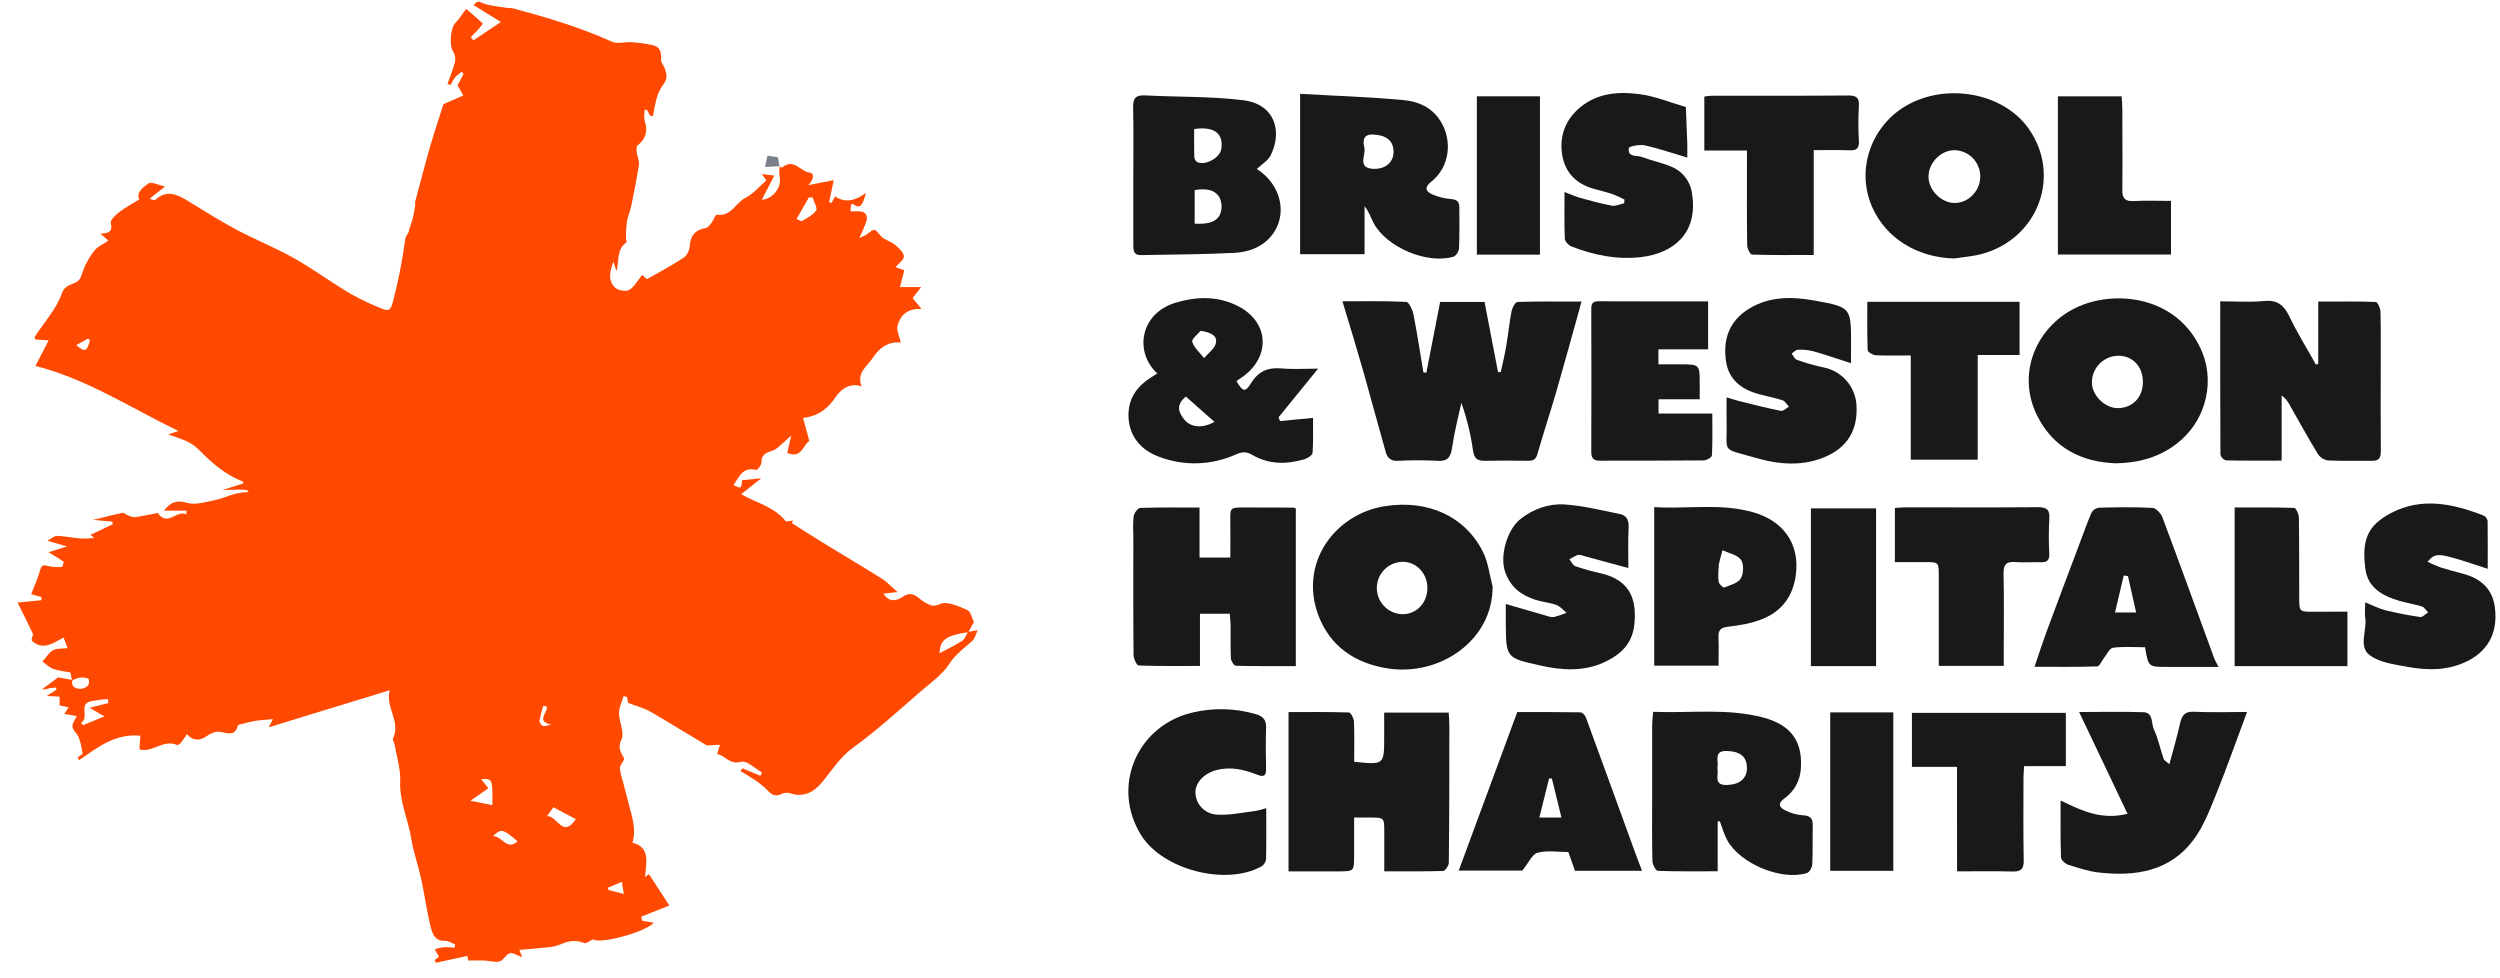 <svg width="92" height="36" viewBox="0 0 92 36" fill="none" xmlns="http://www.w3.org/2000/svg">
<g clip-path="url(#clip0_3539_2198)">
<path d="M28.685 6.127C28.722 6.141 28.777 6.175 28.791 6.162C29.201 5.803 29.453 6.312 29.792 6.35C29.962 6.368 29.97 6.582 29.746 6.814L30.681 6.63C30.616 6.939 30.564 7.186 30.512 7.435L30.601 7.468L30.728 7.227C31.107 7.483 31.48 7.382 31.868 7.101C31.729 7.627 31.628 7.693 31.372 7.495C31.353 7.51 31.321 7.522 31.318 7.539C31.306 7.617 31.304 7.689 31.297 7.777C31.424 7.777 31.537 7.768 31.648 7.777C31.89 7.799 31.935 7.967 31.88 8.158C31.806 8.36 31.721 8.559 31.625 8.751C31.715 8.722 31.802 8.684 31.884 8.637C32.199 8.384 32.175 8.405 32.417 8.686C32.541 8.832 32.778 8.877 32.932 9.004C33.072 9.121 33.255 9.283 33.262 9.433C33.268 9.564 33.057 9.705 32.953 9.833L33.279 9.944C33.225 10.155 33.177 10.338 33.12 10.563H33.901L33.583 10.969L33.909 11.368C33.397 11.349 33.142 11.587 33.032 11.975C32.982 12.151 33.1 12.374 33.149 12.608C32.768 12.552 32.398 12.745 32.137 13.144C31.922 13.475 31.499 13.724 31.711 14.223C31.36 14.091 31.002 14.239 30.752 14.61C30.483 15.009 30.145 15.313 29.552 15.379C29.63 15.666 29.707 15.936 29.784 16.23C29.543 16.372 29.514 16.889 28.97 16.671L29.119 16.025C28.985 16.147 28.904 16.226 28.818 16.297C28.696 16.397 28.585 16.534 28.443 16.578C28.204 16.656 28.013 16.718 28.019 17.027C28.019 17.12 27.872 17.305 27.83 17.294C27.33 17.17 27.195 17.551 26.994 17.854C27.28 17.99 27.28 17.99 27.312 17.671L28.019 17.599L27.275 18.185C27.817 18.509 28.463 18.619 28.926 19.192L29.186 19.157C29.171 19.188 29.157 19.22 29.143 19.251C29.33 19.37 29.516 19.491 29.704 19.609C29.973 19.777 30.24 19.946 30.511 20.111C31.165 20.51 31.827 20.899 32.471 21.308C32.655 21.424 32.806 21.594 33.028 21.789L32.511 21.843C32.734 22.212 33.043 22.084 33.217 21.964C33.618 21.689 33.796 22.052 34.056 22.179C34.234 22.266 34.331 22.35 34.597 22.227C34.847 22.112 35.275 22.31 35.593 22.445C35.721 22.498 35.767 22.748 35.842 22.894C35.778 23.008 35.705 23.136 35.632 23.263C34.822 23.384 34.586 23.545 34.577 24.037C34.87 23.882 35.152 23.749 35.41 23.58C35.51 23.515 35.554 23.365 35.624 23.254L35.978 23.191C35.901 23.358 35.867 23.507 35.778 23.588C35.48 23.853 35.166 24.073 34.932 24.433C34.677 24.828 34.257 25.121 33.889 25.439C33.072 26.141 32.28 26.876 31.408 27.502C30.904 27.864 30.607 28.364 30.233 28.81C29.924 29.176 29.537 29.347 29.097 29.197C28.992 29.161 28.877 29.166 28.775 29.21C28.503 29.361 28.355 29.202 28.188 29.03C28.059 28.906 27.919 28.794 27.77 28.697C27.603 28.582 27.427 28.484 27.254 28.378L27.313 28.272L27.985 28.549L28.041 28.426C27.784 28.284 27.48 27.977 27.281 28.034C26.843 28.16 26.681 27.789 26.39 27.751L26.493 27.407C26.387 27.412 26.28 27.42 26.174 27.423C26.111 27.423 26.033 27.447 25.985 27.418C25.304 27.013 24.633 26.59 23.945 26.196C23.706 26.059 23.428 25.987 23.113 25.865L23.073 25.647L22.948 25.617C22.889 25.822 22.779 26.027 22.78 26.23C22.78 26.566 22.993 26.967 22.869 27.218C22.685 27.592 22.935 27.782 22.971 27.936C22.888 28.104 22.806 28.194 22.811 28.278C22.832 28.437 22.868 28.594 22.919 28.747C22.991 29.024 23.068 29.299 23.136 29.577C23.249 30.042 23.429 30.5 23.273 31.012C23.947 31.181 23.776 31.742 23.737 32.276L23.881 32.168C24.132 32.555 24.378 32.934 24.631 33.323L23.6 33.732C23.61 33.782 23.619 33.832 23.629 33.882L24.065 33.959C23.697 34.323 22.074 34.751 21.82 34.568C21.7 34.623 21.57 34.733 21.499 34.704C21.204 34.582 20.936 34.619 20.657 34.74C20.527 34.797 20.389 34.835 20.248 34.852C19.877 34.895 19.504 34.921 19.11 34.956C19.121 34.98 19.152 35.06 19.217 35.222C19.026 35.157 18.871 35.045 18.762 35.079C18.618 35.125 18.526 35.342 18.384 35.381C18.216 35.428 18.019 35.355 17.835 35.347C17.651 35.339 17.477 35.347 17.233 35.347C17.233 35.335 17.203 35.209 17.196 35.178L16.035 35.431C16.021 35.396 16.009 35.36 15.997 35.325L16.155 35.21L16 34.934C16.106 34.899 16.215 34.873 16.326 34.856C16.46 34.854 16.595 34.86 16.729 34.874L16.748 34.754C16.623 34.707 16.494 34.613 16.373 34.621C16.016 34.646 15.915 34.367 15.859 34.145C15.709 33.557 15.63 32.95 15.501 32.355C15.394 31.859 15.217 31.375 15.137 30.875C15.024 30.163 14.695 29.501 14.727 28.748C14.747 28.301 14.597 27.846 14.52 27.395C14.507 27.321 14.436 27.23 14.46 27.181C14.761 26.562 14.181 26.046 14.338 25.401L9.888 26.765L10.043 26.466C9.79 26.489 9.593 26.498 9.399 26.527C9.253 26.553 9.108 26.587 8.965 26.629C8.888 26.648 8.766 26.658 8.756 26.696C8.64 27.128 8.359 26.964 8.079 26.929C7.93 26.91 7.739 26.991 7.615 27.084C7.369 27.265 7.102 27.275 6.879 27.018C6.802 27.128 6.739 27.232 6.663 27.328C6.628 27.371 6.55 27.431 6.522 27.418C6.006 27.186 5.599 27.727 5.129 27.573L5.165 27.074C4.231 26.984 3.581 27.514 2.906 27.976L2.859 27.878L3.042 27.74C3.008 27.562 2.995 27.453 2.965 27.353C2.929 27.235 2.901 27.103 2.826 27.013C2.617 26.765 2.604 26.71 2.83 26.354L2.365 26.271L2.527 26.029L2.193 25.957V25.635L1.719 25.613L2.08 25.381L2.06 25.303C1.972 25.307 1.884 25.316 1.796 25.331C1.719 25.363 1.634 25.374 1.551 25.364L2.138 24.927L2.669 25.023C2.597 25.284 2.784 25.341 2.965 25.351C3.073 25.345 3.174 25.297 3.246 25.217C3.289 25.169 3.283 24.99 3.246 24.974C3.145 24.935 3.036 24.922 2.929 24.938C2.833 24.96 2.739 24.994 2.651 25.038L2.589 24.746C2.375 24.704 2.156 24.687 1.957 24.615C1.813 24.562 1.695 24.438 1.565 24.345C1.693 24.202 1.797 24.017 1.952 23.928C2.093 23.85 2.294 23.876 2.488 23.85C2.43 23.702 2.39 23.596 2.339 23.463C1.967 23.658 1.592 23.956 1.178 23.588C1.135 23.551 1.21 23.381 1.218 23.342C1.035 22.959 0.861 22.602 0.648 22.175L1.526 22.087L1.52 21.97L1.148 21.866C1.261 21.569 1.397 21.28 1.478 20.976C1.543 20.73 1.666 20.809 1.82 20.841C1.969 20.869 2.122 20.877 2.273 20.863C2.302 20.863 2.357 20.688 2.34 20.674C2.196 20.566 2.042 20.478 1.887 20.383L1.785 20.322L2.467 20.109L1.744 19.901C1.895 19.819 1.999 19.715 2.099 19.719C2.388 19.729 2.673 19.791 2.962 19.817C3.132 19.82 3.301 19.814 3.47 19.797L3.327 19.684L4.151 19.29L4.135 19.196L3.427 19.133C3.792 19.043 4.145 18.948 4.504 18.873C4.561 18.861 4.635 18.942 4.704 18.965C4.793 18.996 4.889 19.043 4.974 19.032C5.254 18.992 5.53 18.93 5.807 18.877C6.169 19.401 6.504 18.744 6.856 18.931L6.862 18.792H6.036C6.268 18.477 6.507 18.39 6.887 18.505C7.177 18.592 7.539 18.479 7.861 18.416C8.136 18.361 8.403 18.239 8.671 18.167C8.827 18.135 8.986 18.114 9.145 18.104C9.11 18.009 9.062 18.01 8.191 18.032L8.959 17.787C8.953 17.765 8.951 17.727 8.938 17.722C8.299 17.48 7.777 17.02 7.329 16.561C6.996 16.221 6.632 16.15 6.187 15.985L6.567 15.862C4.796 15.002 3.188 13.944 1.304 13.467L1.79 12.526L1.303 12.492C1.296 12.463 1.266 12.415 1.279 12.396C1.623 11.861 2.08 11.368 2.281 10.785C2.425 10.367 2.887 10.528 2.99 10.147C3.093 9.82 3.251 9.514 3.459 9.241C3.577 9.077 3.8 8.988 3.988 8.854L3.69 8.595C4.017 8.595 4.15 8.518 4.077 8.208C4.052 8.101 4.251 7.908 4.387 7.805C4.615 7.631 4.873 7.495 5.126 7.34C4.998 7.088 5.268 6.886 5.461 6.751C5.572 6.674 5.837 6.814 6.075 6.865L5.502 7.314C5.656 7.357 5.691 7.377 5.701 7.369C6.146 6.946 6.552 7.167 6.971 7.428C7.548 7.785 8.126 8.145 8.724 8.464C9.414 8.83 10.144 9.12 10.824 9.503C11.541 9.909 12.209 10.402 12.919 10.823C13.304 11.036 13.703 11.222 14.113 11.38C14.305 11.457 14.391 11.375 14.446 11.153C14.654 10.372 14.811 9.579 14.916 8.778C14.928 8.675 15.057 8.585 15.051 8.46C15.096 8.323 15.151 8.188 15.186 8.049C15.226 7.894 15.251 7.728 15.278 7.566C15.286 7.52 15.269 7.468 15.278 7.424C15.466 6.721 15.647 6.017 15.849 5.319C16.004 4.79 16.181 4.269 16.321 3.831L17.049 3.514C16.988 3.407 16.928 3.3 16.838 3.139C16.887 3.044 16.974 2.883 17.059 2.722L16.992 2.639C16.903 2.7 16.819 2.77 16.744 2.848C16.68 2.938 16.625 3.034 16.578 3.133L16.466 3.08C16.575 2.814 16.669 2.542 16.748 2.265C16.768 2.127 16.737 1.986 16.662 1.869C16.527 1.654 16.584 1.017 16.756 0.844C16.894 0.707 16.997 0.534 17.154 0.327C17.37 0.511 17.576 0.683 17.768 0.869C17.708 0.957 17.641 1.041 17.567 1.119C17.49 1.206 17.404 1.287 17.322 1.37L17.425 1.484L18.431 0.808L17.425 0.188C17.59 0.012 17.579 0.05 17.812 0.132C18.072 0.224 18.359 0.24 18.635 0.287C18.724 0.301 18.816 0.29 18.901 0.314C20.131 0.643 21.348 1.003 22.512 1.532C22.723 1.628 23.014 1.532 23.266 1.554C23.521 1.572 23.774 1.608 24.024 1.662C24.303 1.726 24.346 1.938 24.328 2.197C24.32 2.295 24.417 2.399 24.459 2.507C24.537 2.704 24.576 2.888 24.424 3.086C24.31 3.242 24.224 3.417 24.169 3.602C24.11 3.822 24.063 4.045 24.029 4.27L23.925 4.258C23.886 4.186 23.848 4.114 23.808 4.042H23.721C23.721 4.183 23.686 4.336 23.728 4.462C23.851 4.82 23.765 5.115 23.461 5.352C23.41 5.392 23.425 5.537 23.436 5.63C23.452 5.772 23.535 5.918 23.513 6.052C23.436 6.572 23.33 7.09 23.224 7.606C23.187 7.792 23.099 7.969 23.07 8.155C23.045 8.361 23.033 8.568 23.036 8.775C23.036 8.823 23.074 8.904 23.057 8.916C22.675 9.18 22.795 9.602 22.686 9.979L22.573 9.628C22.448 9.96 22.358 10.308 22.628 10.576C22.736 10.684 23.023 10.742 23.146 10.674C23.334 10.572 23.45 10.34 23.632 10.119L23.808 10.274C24.273 10.008 24.73 9.765 25.162 9.482C25.225 9.43 25.277 9.365 25.315 9.292C25.353 9.219 25.375 9.139 25.382 9.057C25.407 8.67 25.584 8.456 25.973 8.391C26.05 8.377 26.128 8.269 26.188 8.192C26.261 8.097 26.331 7.894 26.376 7.901C26.905 7.984 27.072 7.459 27.439 7.276C27.722 7.135 27.941 6.863 28.202 6.637L28.033 6.405L28.497 6.459C28.336 6.769 28.188 7.052 28.033 7.353C28.461 7.317 28.777 6.87 28.689 6.502C28.661 6.383 28.689 6.25 28.689 6.124L28.685 6.127ZM3.987 25.874L3.971 25.725C3.756 25.738 3.543 25.766 3.332 25.808C2.873 25.929 3.307 26.41 2.985 26.597L3.058 26.686L3.842 26.364L3.296 26.046L3.987 25.874ZM18.119 29.629C18.127 28.653 18.127 28.653 17.709 28.674C17.802 28.791 17.884 28.895 17.972 29.008L17.313 29.467L18.119 29.629ZM20.364 29.707L20.131 30.032C20.524 30.024 20.698 30.867 21.191 30.145L20.364 29.707ZM29.907 7.272L29.77 7.26L29.316 8.056C29.383 8.084 29.476 8.156 29.513 8.133C29.701 8.021 29.921 7.916 30.033 7.746C30.092 7.655 29.955 7.434 29.907 7.272ZM18.142 30.776C18.465 30.74 18.652 31.332 19.046 30.961C18.505 30.495 18.433 30.481 18.142 30.776ZM20.115 26.001L19.994 25.971C19.936 26.151 19.888 26.335 19.852 26.521C19.855 26.562 19.869 26.601 19.892 26.635C19.915 26.669 19.946 26.696 19.983 26.714C20.076 26.732 20.183 26.683 20.283 26.663C19.689 26.547 20.19 26.192 20.117 26.001H20.115ZM22.956 32.895C22.927 32.711 22.91 32.608 22.884 32.452L22.372 32.668L22.392 32.754L22.956 32.895ZM3.317 12.513L3.229 12.463L2.807 12.7C2.929 12.821 3.087 12.909 3.155 12.862C3.246 12.8 3.266 12.635 3.317 12.513Z" fill="#FF4900"/>
<path d="M52.49 13.717C52.658 12.853 52.826 11.988 52.996 11.111H54.631C54.799 11.985 54.964 12.841 55.128 13.697L55.23 13.689C55.297 13.373 55.375 13.058 55.428 12.74C55.501 12.312 55.542 11.878 55.625 11.451C55.65 11.323 55.765 11.114 55.845 11.112C56.623 11.087 57.404 11.097 58.201 11.097C57.885 12.231 57.592 13.306 57.283 14.376C57.058 15.155 56.802 15.924 56.578 16.704C56.52 16.907 56.423 16.961 56.225 16.957C55.696 16.948 55.167 16.948 54.639 16.957C54.355 16.963 54.245 16.866 54.204 16.562C54.121 15.97 53.978 15.387 53.778 14.823C53.66 15.373 53.516 15.919 53.436 16.475C53.386 16.819 53.281 16.981 52.906 16.959C52.416 16.932 51.925 16.932 51.435 16.959C51.168 16.973 51.048 16.833 50.993 16.629C50.714 15.652 50.455 14.668 50.176 13.688C49.933 12.837 49.674 11.99 49.402 11.088C50.21 11.088 50.981 11.07 51.75 11.11C51.849 11.114 51.982 11.404 52.016 11.574C52.155 12.279 52.262 12.991 52.38 13.701L52.49 13.717Z" fill="#191919"/>
<path d="M85.311 13.396V11.097C86.048 11.097 86.739 11.087 87.428 11.112C87.493 11.112 87.599 11.34 87.602 11.464C87.619 12.173 87.611 12.882 87.611 13.591C87.611 14.598 87.605 15.604 87.615 16.61C87.615 16.859 87.538 16.963 87.287 16.959C86.745 16.951 86.203 16.971 85.661 16.944C85.587 16.931 85.516 16.904 85.453 16.862C85.39 16.821 85.336 16.767 85.295 16.704C84.934 16.109 84.598 15.499 84.255 14.895C84.186 14.76 84.087 14.643 83.965 14.552V16.951C83.244 16.951 82.577 16.958 81.912 16.942C81.863 16.926 81.819 16.899 81.784 16.861C81.749 16.824 81.724 16.778 81.712 16.729C81.7 14.871 81.704 13.019 81.704 11.089C82.268 11.089 82.793 11.128 83.308 11.077C83.795 11.029 84.044 11.219 84.247 11.642C84.538 12.25 84.896 12.825 85.225 13.415L85.311 13.396Z" fill="#191919"/>
<path d="M45.256 22.585H44.158V24.507C43.384 24.507 42.642 24.518 41.902 24.49C41.831 24.49 41.716 24.236 41.715 24.103C41.701 22.685 41.706 21.267 41.707 19.849C41.707 19.566 41.684 19.28 41.718 18.998C41.733 18.883 41.873 18.695 41.957 18.692C42.674 18.667 43.392 18.678 44.143 18.678V20.518H45.276C45.276 20.088 45.281 19.646 45.276 19.202C45.268 18.674 45.264 18.674 45.801 18.675C46.394 18.675 46.988 18.676 47.582 18.679C47.617 18.685 47.653 18.694 47.686 18.708V24.513C46.942 24.513 46.215 24.52 45.482 24.5C45.415 24.5 45.302 24.33 45.297 24.234C45.277 23.823 45.29 23.41 45.286 22.996C45.281 22.857 45.265 22.719 45.256 22.585Z" fill="#191919"/>
<path d="M49.834 28.033C50.938 28.148 50.938 28.148 50.938 27.121V26.224H53.311C53.32 26.387 53.336 26.538 53.336 26.688C53.336 28.375 53.336 30.062 53.316 31.749C53.316 31.855 53.184 32.048 53.108 32.051C52.403 32.074 51.697 32.064 50.941 32.064V30.611C50.941 30.085 50.941 30.085 50.399 30.086H49.831C49.831 30.575 49.831 31.033 49.831 31.491C49.831 32.06 49.831 32.066 49.256 32.067H47.418V26.204C48.159 26.204 48.901 26.195 49.642 26.219C49.71 26.219 49.821 26.437 49.826 26.557C49.847 27.043 49.834 27.531 49.834 28.033Z" fill="#191919"/>
<path d="M63.211 30.234V32.063C62.446 32.063 61.727 32.075 61.01 32.047C60.933 32.047 60.812 31.815 60.809 31.686C60.79 30.875 60.799 30.061 60.799 29.251C60.799 28.412 60.799 27.574 60.799 26.737C60.799 26.572 60.819 26.407 60.834 26.195C62.191 26.25 63.533 26.057 64.851 26.395C65.78 26.632 66.347 27.159 66.272 28.267C66.263 28.485 66.205 28.698 66.101 28.89C65.998 29.082 65.851 29.248 65.674 29.375C65.402 29.57 65.475 29.713 65.698 29.822C65.901 29.925 66.123 29.987 66.35 30.003C66.626 30.014 66.713 30.127 66.709 30.38C66.699 30.857 66.715 31.334 66.692 31.81C66.687 31.922 66.59 32.097 66.499 32.126C65.562 32.425 64.022 31.782 63.553 30.904C63.439 30.69 63.376 30.449 63.289 30.22L63.211 30.234ZM63.197 28.258C63.268 28.5 63.02 28.906 63.56 28.887C64.013 28.871 64.281 28.655 64.287 28.282C64.294 27.855 64.055 27.657 63.565 27.636C63.02 27.617 63.272 28.021 63.197 28.258Z" fill="#191919"/>
<path d="M47.844 3.452C49.144 3.529 50.404 3.566 51.656 3.684C52.184 3.734 52.692 3.946 53.009 4.453C53.465 5.185 53.346 6.148 52.675 6.682C52.407 6.895 52.459 7.041 52.707 7.153C52.928 7.249 53.163 7.307 53.404 7.326C53.619 7.344 53.705 7.424 53.704 7.631C53.704 8.133 53.714 8.637 53.692 9.138C53.687 9.247 53.58 9.419 53.486 9.447C52.517 9.733 51.02 9.098 50.55 8.209C50.446 8.011 50.379 7.793 50.216 7.589V9.355H47.844V3.452ZM51.283 5.584C51.283 5.181 51.017 4.973 50.537 4.951C50.132 4.933 50.159 5.212 50.21 5.439C50.27 5.709 49.934 6.178 50.529 6.213C50.99 6.233 51.282 5.972 51.283 5.584Z" fill="#191919"/>
<path d="M77.859 17.05C76.631 17.004 75.565 16.508 74.96 15.282C74.151 13.646 75.037 11.813 76.671 11.207C78.134 10.665 80.275 11.032 81.058 13.004C81.51 14.145 81.165 15.694 79.819 16.525C79.244 16.879 78.618 17.036 77.859 17.05ZM78.858 14.077C78.865 13.506 78.504 13.104 77.975 13.091C77.717 13.088 77.468 13.187 77.282 13.367C77.096 13.546 76.989 13.791 76.982 14.05C76.966 14.527 77.439 15.014 77.924 15.019C78.463 15.024 78.852 14.632 78.858 14.077Z" fill="#191919"/>
<path d="M71.912 9.512C70.531 9.474 69.393 8.75 68.897 7.621C68.267 6.185 68.913 4.602 70.145 3.891C71.608 3.04 73.69 3.405 74.63 4.7C75.88 6.421 75.023 8.781 72.935 9.344C72.603 9.435 72.253 9.459 71.912 9.512ZM71.92 5.527C71.424 5.527 70.972 5.991 70.969 6.495C70.965 6.999 71.447 7.483 71.959 7.469C72.47 7.455 72.887 6.99 72.873 6.476C72.869 6.225 72.767 5.986 72.589 5.808C72.411 5.631 72.171 5.53 71.92 5.527Z" fill="#191919"/>
<path d="M54.928 21.584C54.939 23.573 52.985 24.881 51.102 24.603C49.885 24.422 48.952 23.801 48.517 22.646C47.8 20.745 49.095 18.93 50.951 18.629C52.543 18.374 53.924 19.001 54.575 20.314C54.767 20.7 54.815 21.158 54.928 21.584ZM52.529 21.657C52.536 21.116 52.138 20.681 51.628 20.674C51.376 20.675 51.134 20.775 50.954 20.952C50.775 21.129 50.672 21.369 50.667 21.621C50.663 21.873 50.757 22.117 50.93 22.301C51.103 22.484 51.341 22.593 51.593 22.602C52.112 22.615 52.52 22.203 52.526 21.657L52.529 21.657Z" fill="#191919"/>
<path d="M42.587 13.742C41.728 12.947 41.962 11.532 43.258 11.141C44.046 10.902 44.84 10.887 45.587 11.279C46.683 11.856 46.765 13.087 45.773 13.834C45.683 13.901 45.59 13.963 45.501 14.026C45.734 14.424 45.827 14.447 46.043 14.094C46.312 13.657 46.668 13.512 47.164 13.558C47.58 13.596 48.003 13.566 48.506 13.566L47.053 15.354L47.102 15.495L48.318 15.379C48.318 15.755 48.334 16.21 48.303 16.661C48.298 16.75 48.119 16.866 48 16.901C47.348 17.093 46.699 17.096 46.095 16.746C45.885 16.623 45.73 16.614 45.499 16.716C45.053 16.92 44.57 17.033 44.079 17.049C43.589 17.064 43.1 16.981 42.641 16.805C41.886 16.524 41.486 15.92 41.531 15.161C41.558 14.697 41.785 14.321 42.15 14.036C42.282 13.933 42.424 13.851 42.587 13.742ZM44.689 15.522L43.639 14.593C43.261 14.909 43.373 15.185 43.583 15.44C43.821 15.732 44.255 15.774 44.692 15.524L44.689 15.522ZM44.185 12.171C44.093 12.285 43.846 12.475 43.875 12.58C43.943 12.803 44.157 12.981 44.311 13.177C44.461 12.998 44.694 12.837 44.743 12.635C44.814 12.346 44.552 12.236 44.185 12.173V12.171Z" fill="#191919"/>
<path d="M46.249 6.217C47.171 6.803 47.415 7.949 46.762 8.709C46.413 9.114 45.925 9.279 45.427 9.305C44.282 9.364 43.135 9.364 41.99 9.388C41.697 9.394 41.706 9.189 41.706 8.99C41.706 8.14 41.706 7.288 41.706 6.435C41.706 5.61 41.717 4.785 41.7 3.958C41.693 3.631 41.777 3.494 42.133 3.51C43.339 3.575 44.556 3.54 45.751 3.688C46.945 3.837 47.187 4.865 46.762 5.712C46.661 5.917 46.426 6.049 46.249 6.217ZM43.945 4.746C43.945 5.099 43.94 5.43 43.949 5.76C43.95 5.797 43.958 5.832 43.973 5.865C43.988 5.898 44.01 5.928 44.037 5.952C44.319 6.122 44.893 5.82 44.944 5.483C45.032 4.914 44.682 4.639 43.945 4.748V4.746ZM43.964 8.23C44.34 8.245 44.701 8.23 44.884 7.92C44.932 7.817 44.956 7.704 44.954 7.591C44.953 7.477 44.926 7.365 44.876 7.264C44.69 6.954 44.334 6.932 43.964 6.997V8.23Z" fill="#191919"/>
<path d="M75.83 29.458C76.628 29.852 77.354 30.181 78.293 29.948L76.512 26.202C77.325 26.202 78.105 26.182 78.883 26.21C79.252 26.224 79.159 26.622 79.262 26.84C79.424 27.181 79.495 27.563 79.621 27.923C79.644 27.99 79.735 28.033 79.833 28.123C79.974 27.594 80.113 27.124 80.22 26.647C80.287 26.353 80.375 26.174 80.74 26.192C81.379 26.224 82.019 26.2 82.691 26.2C82.3 27.25 81.944 28.262 81.543 29.255C81.311 29.825 81.083 30.421 80.721 30.906C79.86 32.06 78.602 32.257 77.266 32.112C76.874 32.071 76.491 31.944 76.111 31.824C76 31.789 75.849 31.646 75.845 31.549C75.82 30.883 75.83 30.218 75.83 29.458Z" fill="#191919"/>
<path d="M53.68 32.039L55.835 26.205C56.589 26.205 57.37 26.2 58.153 26.213C58.224 26.213 58.331 26.319 58.359 26.398C58.996 28.13 59.624 29.865 60.255 31.6C60.305 31.737 60.361 31.871 60.429 32.046H57.96C57.883 31.837 57.805 31.614 57.715 31.354C57.345 31.354 56.941 31.288 56.583 31.38C56.386 31.43 56.257 31.746 56.02 32.039H53.68ZM57.11 28.652L57.007 28.646C56.888 29.122 56.769 29.599 56.647 30.086H57.461C57.339 29.579 57.224 29.116 57.11 28.652Z" fill="#191919"/>
<path d="M81.641 24.542H79.741C79.059 24.542 79.059 24.542 78.938 23.818C78.551 23.818 78.15 23.787 77.76 23.836C77.634 23.852 77.534 24.08 77.426 24.213C77.342 24.319 77.266 24.518 77.181 24.523C76.439 24.548 75.695 24.538 74.871 24.538C75.037 24.051 75.174 23.622 75.331 23.199C75.718 22.154 76.111 21.11 76.503 20.07C76.658 19.667 76.796 19.26 76.967 18.866C76.995 18.816 77.034 18.774 77.081 18.743C77.128 18.711 77.182 18.691 77.238 18.683C77.895 18.667 78.554 18.655 79.21 18.69C79.34 18.697 79.519 18.89 79.576 19.035C80.224 20.764 80.851 22.5 81.486 24.234C81.514 24.309 81.56 24.381 81.641 24.542ZM78.309 21.202L78.154 21.178C78.047 21.628 77.941 22.079 77.832 22.539H78.61C78.504 22.058 78.406 21.63 78.309 21.202Z" fill="#191919"/>
<path d="M59.924 20.906C59.327 20.742 58.787 20.596 58.246 20.448C58.187 20.422 58.122 20.413 58.057 20.421C57.952 20.467 57.851 20.521 57.754 20.583C57.826 20.671 57.882 20.806 57.974 20.838C58.279 20.941 58.589 21.027 58.903 21.096C59.794 21.302 60.142 21.82 60.16 22.563C60.184 23.382 59.941 23.956 59.025 24.376C58.266 24.723 57.465 24.666 56.674 24.489C55.423 24.211 55.424 24.203 55.413 22.955C55.413 22.715 55.413 22.476 55.413 22.226C55.95 22.381 56.437 22.526 56.925 22.665C57.009 22.699 57.099 22.713 57.19 22.706C57.346 22.664 57.5 22.613 57.649 22.551C57.524 22.451 57.413 22.313 57.27 22.261C57.019 22.17 56.742 22.152 56.487 22.067C55.974 21.894 55.591 21.615 55.39 21.05C55.182 20.465 55.461 19.491 55.945 19.107C56.429 18.723 57 18.522 57.594 18.565C58.267 18.612 58.933 18.779 59.598 18.912C59.837 18.959 59.947 19.116 59.934 19.389C59.907 19.888 59.924 20.39 59.924 20.906Z" fill="#191919"/>
<path d="M68.116 13.366C67.607 13.202 67.175 13.052 66.737 12.928C66.55 12.881 66.358 12.861 66.165 12.87C66.088 12.87 66.01 12.961 65.933 13.012C65.997 13.089 66.045 13.217 66.127 13.244C66.442 13.355 66.764 13.447 67.09 13.518C67.411 13.577 67.704 13.74 67.925 13.98C68.146 14.221 68.282 14.527 68.314 14.851C68.399 15.869 67.927 16.45 67.281 16.759C66.391 17.188 65.465 17.101 64.563 16.837C63.297 16.471 63.571 16.697 63.539 15.489C63.532 15.222 63.539 14.955 63.539 14.621C63.722 14.677 63.849 14.721 63.973 14.752C64.495 14.881 65.014 15.016 65.541 15.121C65.624 15.138 65.735 15.019 65.833 14.966C65.756 14.884 65.688 14.759 65.592 14.728C65.3 14.633 64.994 14.578 64.697 14.496C64.088 14.329 63.628 13.971 63.523 13.33C63.391 12.514 63.623 11.814 64.37 11.357C65.135 10.893 65.971 10.913 66.803 11.065C68.119 11.305 68.119 11.323 68.119 12.649C68.117 12.867 68.116 13.084 68.116 13.366Z" fill="#191919"/>
<path d="M62.092 5.798C61.529 5.634 61.033 5.459 60.524 5.348C60.336 5.307 59.949 5.385 59.94 5.45C59.889 5.802 60.239 5.706 60.428 5.779C60.775 5.912 61.147 5.983 61.489 6.127C61.697 6.208 61.88 6.345 62.017 6.522C62.155 6.699 62.241 6.91 62.268 7.133C62.5 8.61 61.55 9.326 60.391 9.461C59.506 9.565 58.648 9.391 57.824 9.067C57.72 9.027 57.592 8.884 57.585 8.785C57.562 8.235 57.574 7.683 57.574 7.065C57.801 7.151 57.979 7.235 58.166 7.287C58.549 7.391 58.936 7.498 59.323 7.569C59.461 7.594 59.619 7.513 59.768 7.48L59.782 7.345C59.646 7.272 59.506 7.207 59.362 7.151C59.13 7.073 58.898 7.014 58.658 6.95C58.005 6.771 57.589 6.348 57.486 5.684C57.38 4.997 57.611 4.4 58.15 3.951C58.793 3.414 59.576 3.363 60.346 3.466C60.921 3.544 61.475 3.776 62.039 3.938C62.057 4.383 62.076 4.829 62.092 5.275C62.096 5.44 62.092 5.606 62.092 5.798Z" fill="#191919"/>
<path d="M91.548 20.932C89.667 20.313 89.667 20.313 89.331 20.671C89.476 20.745 89.625 20.811 89.777 20.869C90.047 20.955 90.319 21.032 90.593 21.101C91.264 21.267 91.726 21.65 91.813 22.36C91.94 23.394 91.462 23.996 90.807 24.325C90.094 24.684 89.336 24.678 88.577 24.537C88.1 24.447 87.556 24.382 87.195 24.102C86.787 23.788 87.111 23.197 87.04 22.733C87.015 22.57 87.04 22.401 87.04 22.165C87.317 22.277 87.543 22.397 87.783 22.458C88.207 22.562 88.635 22.645 89.067 22.706C89.153 22.718 89.258 22.594 89.354 22.533C89.276 22.459 89.218 22.347 89.129 22.319C88.86 22.234 88.578 22.193 88.307 22.115C87.687 21.935 87.135 21.634 87.045 20.933C86.912 19.891 87.104 19.345 87.992 18.879C89.112 18.29 90.269 18.531 91.39 18.971C91.428 18.989 91.463 19.015 91.49 19.049C91.516 19.082 91.535 19.121 91.544 19.163C91.554 19.736 91.548 20.312 91.548 20.932Z" fill="#191919"/>
<path d="M62.859 11.091V12.856H61.03V13.407H61.823C62.551 13.407 62.551 13.407 62.55 14.15V14.692H61.034V15.218H63.013C63.013 15.76 63.026 16.259 62.999 16.756C62.999 16.825 62.808 16.941 62.704 16.943C61.429 16.956 60.15 16.95 58.877 16.954C58.652 16.954 58.558 16.872 58.559 16.634C58.565 14.88 58.565 13.127 58.559 11.376C58.559 11.186 58.604 11.086 58.811 11.087C60.149 11.093 61.484 11.091 62.859 11.091Z" fill="#191919"/>
<path d="M63.243 24.497H60.875V18.662C62.102 18.739 63.327 18.507 64.524 18.854C65.57 19.155 66.154 19.918 66.106 20.931C66.066 21.79 65.668 22.455 64.853 22.781C64.455 22.941 64.012 23.014 63.583 23.065C63.313 23.099 63.228 23.195 63.24 23.452C63.255 23.784 63.243 24.117 63.243 24.497ZM63.251 20.917H63.24C63.24 21.084 63.216 21.256 63.249 21.416C63.266 21.498 63.411 21.633 63.45 21.619C63.669 21.534 63.956 21.46 64.061 21.287C64.165 21.113 64.18 20.756 64.067 20.6C63.933 20.415 63.621 20.359 63.387 20.248C63.342 20.419 63.294 20.59 63.253 20.763C63.246 20.814 63.246 20.865 63.251 20.917Z" fill="#191919"/>
<path d="M46.598 29.74C46.598 30.416 46.605 31.02 46.591 31.623C46.583 31.677 46.564 31.728 46.534 31.773C46.505 31.818 46.466 31.857 46.42 31.885C45.105 32.608 42.789 32.005 41.997 30.74C40.891 28.975 41.808 26.733 43.854 26.228C44.635 26.038 45.452 26.056 46.222 26.283C46.487 26.36 46.601 26.497 46.592 26.779C46.575 27.282 46.581 27.785 46.592 28.287C46.598 28.546 46.515 28.607 46.27 28.511C45.786 28.32 45.289 28.201 44.765 28.34C44.309 28.459 43.986 28.799 43.991 29.171C43.997 29.378 44.08 29.576 44.224 29.725C44.368 29.874 44.562 29.964 44.769 29.977C45.242 30.01 45.726 29.9 46.204 29.843C46.337 29.816 46.469 29.782 46.598 29.74Z" fill="#191919"/>
<path d="M72.017 28.22H70.359V26.234H76.023V28.194H74.487C74.478 28.367 74.464 28.504 74.464 28.638C74.464 29.645 74.453 30.651 74.473 31.657C74.48 31.985 74.369 32.081 74.055 32.072C73.387 32.054 72.72 32.066 72.02 32.066L72.017 28.22Z" fill="#191919"/>
<path d="M62.719 5.539V3.554C62.808 3.538 62.898 3.528 62.989 3.523C64.665 3.523 66.343 3.528 68.02 3.514C68.33 3.514 68.426 3.605 68.407 3.91C68.382 4.336 68.382 4.762 68.407 5.187C68.423 5.472 68.311 5.541 68.05 5.53C67.628 5.513 67.206 5.526 66.745 5.526V9.384C65.963 9.384 65.218 9.393 64.475 9.369C64.409 9.369 64.298 9.15 64.296 9.032C64.281 8.026 64.288 7.02 64.288 6.013V5.539H62.719Z" fill="#191919"/>
<path d="M72.78 13.065V16.915H70.316V13.081C69.863 13.081 69.442 13.094 69.023 13.073C68.918 13.067 68.733 12.956 68.73 12.887C68.707 12.3 68.717 11.712 68.717 11.107H74.32V13.065H72.78Z" fill="#191919"/>
<path d="M69.731 18.695C69.865 18.685 69.99 18.669 70.118 18.669C71.743 18.669 73.363 18.679 74.985 18.664C75.326 18.664 75.439 18.758 75.414 19.101C75.391 19.525 75.391 19.951 75.414 20.376C75.423 20.613 75.337 20.699 75.105 20.691C74.795 20.68 74.485 20.708 74.176 20.684C73.844 20.657 73.724 20.761 73.731 21.112C73.753 22.103 73.738 23.096 73.738 24.087V24.505H71.347V23.756C71.347 22.906 71.347 22.055 71.347 21.206C71.347 20.686 71.347 20.686 70.844 20.686H69.731V18.695Z" fill="#191919"/>
<path d="M86.385 22.508V24.513H82.234V18.675C82.969 18.675 83.698 18.666 84.426 18.691C84.491 18.691 84.597 18.917 84.598 19.04C84.614 20.019 84.608 20.999 84.611 21.981C84.611 22.512 84.611 22.512 85.144 22.513L86.385 22.508Z" fill="#191919"/>
<path d="M75.731 3.544H78.077C78.086 3.705 78.101 3.854 78.102 4.009C78.102 5.001 78.113 5.994 78.102 6.986C78.097 7.308 78.207 7.417 78.528 7.399C78.974 7.374 79.423 7.393 79.892 7.393V9.366H75.731V3.544Z" fill="#191919"/>
<path d="M69.04 24.513H66.641V18.708H69.04V24.513Z" fill="#191919"/>
<path d="M54.348 3.544H56.67V9.371H54.348V3.544Z" fill="#191919"/>
<path d="M69.674 32.046H67.352V26.216H69.674V32.046Z" fill="#191919"/>
<path d="M28.7 6.117L28.152 6.145C28.186 5.99 28.213 5.87 28.243 5.729L28.63 5.789C28.65 5.911 28.668 6.021 28.687 6.128L28.7 6.117Z" fill="#7A808B"/>
</g>
<defs>
<clipPath id="clip0_3539_2198">
<rect width="91.187" height="35.368" fill="white" transform="translate(0.648 0.061)"/>
</clipPath>
</defs>
</svg>
